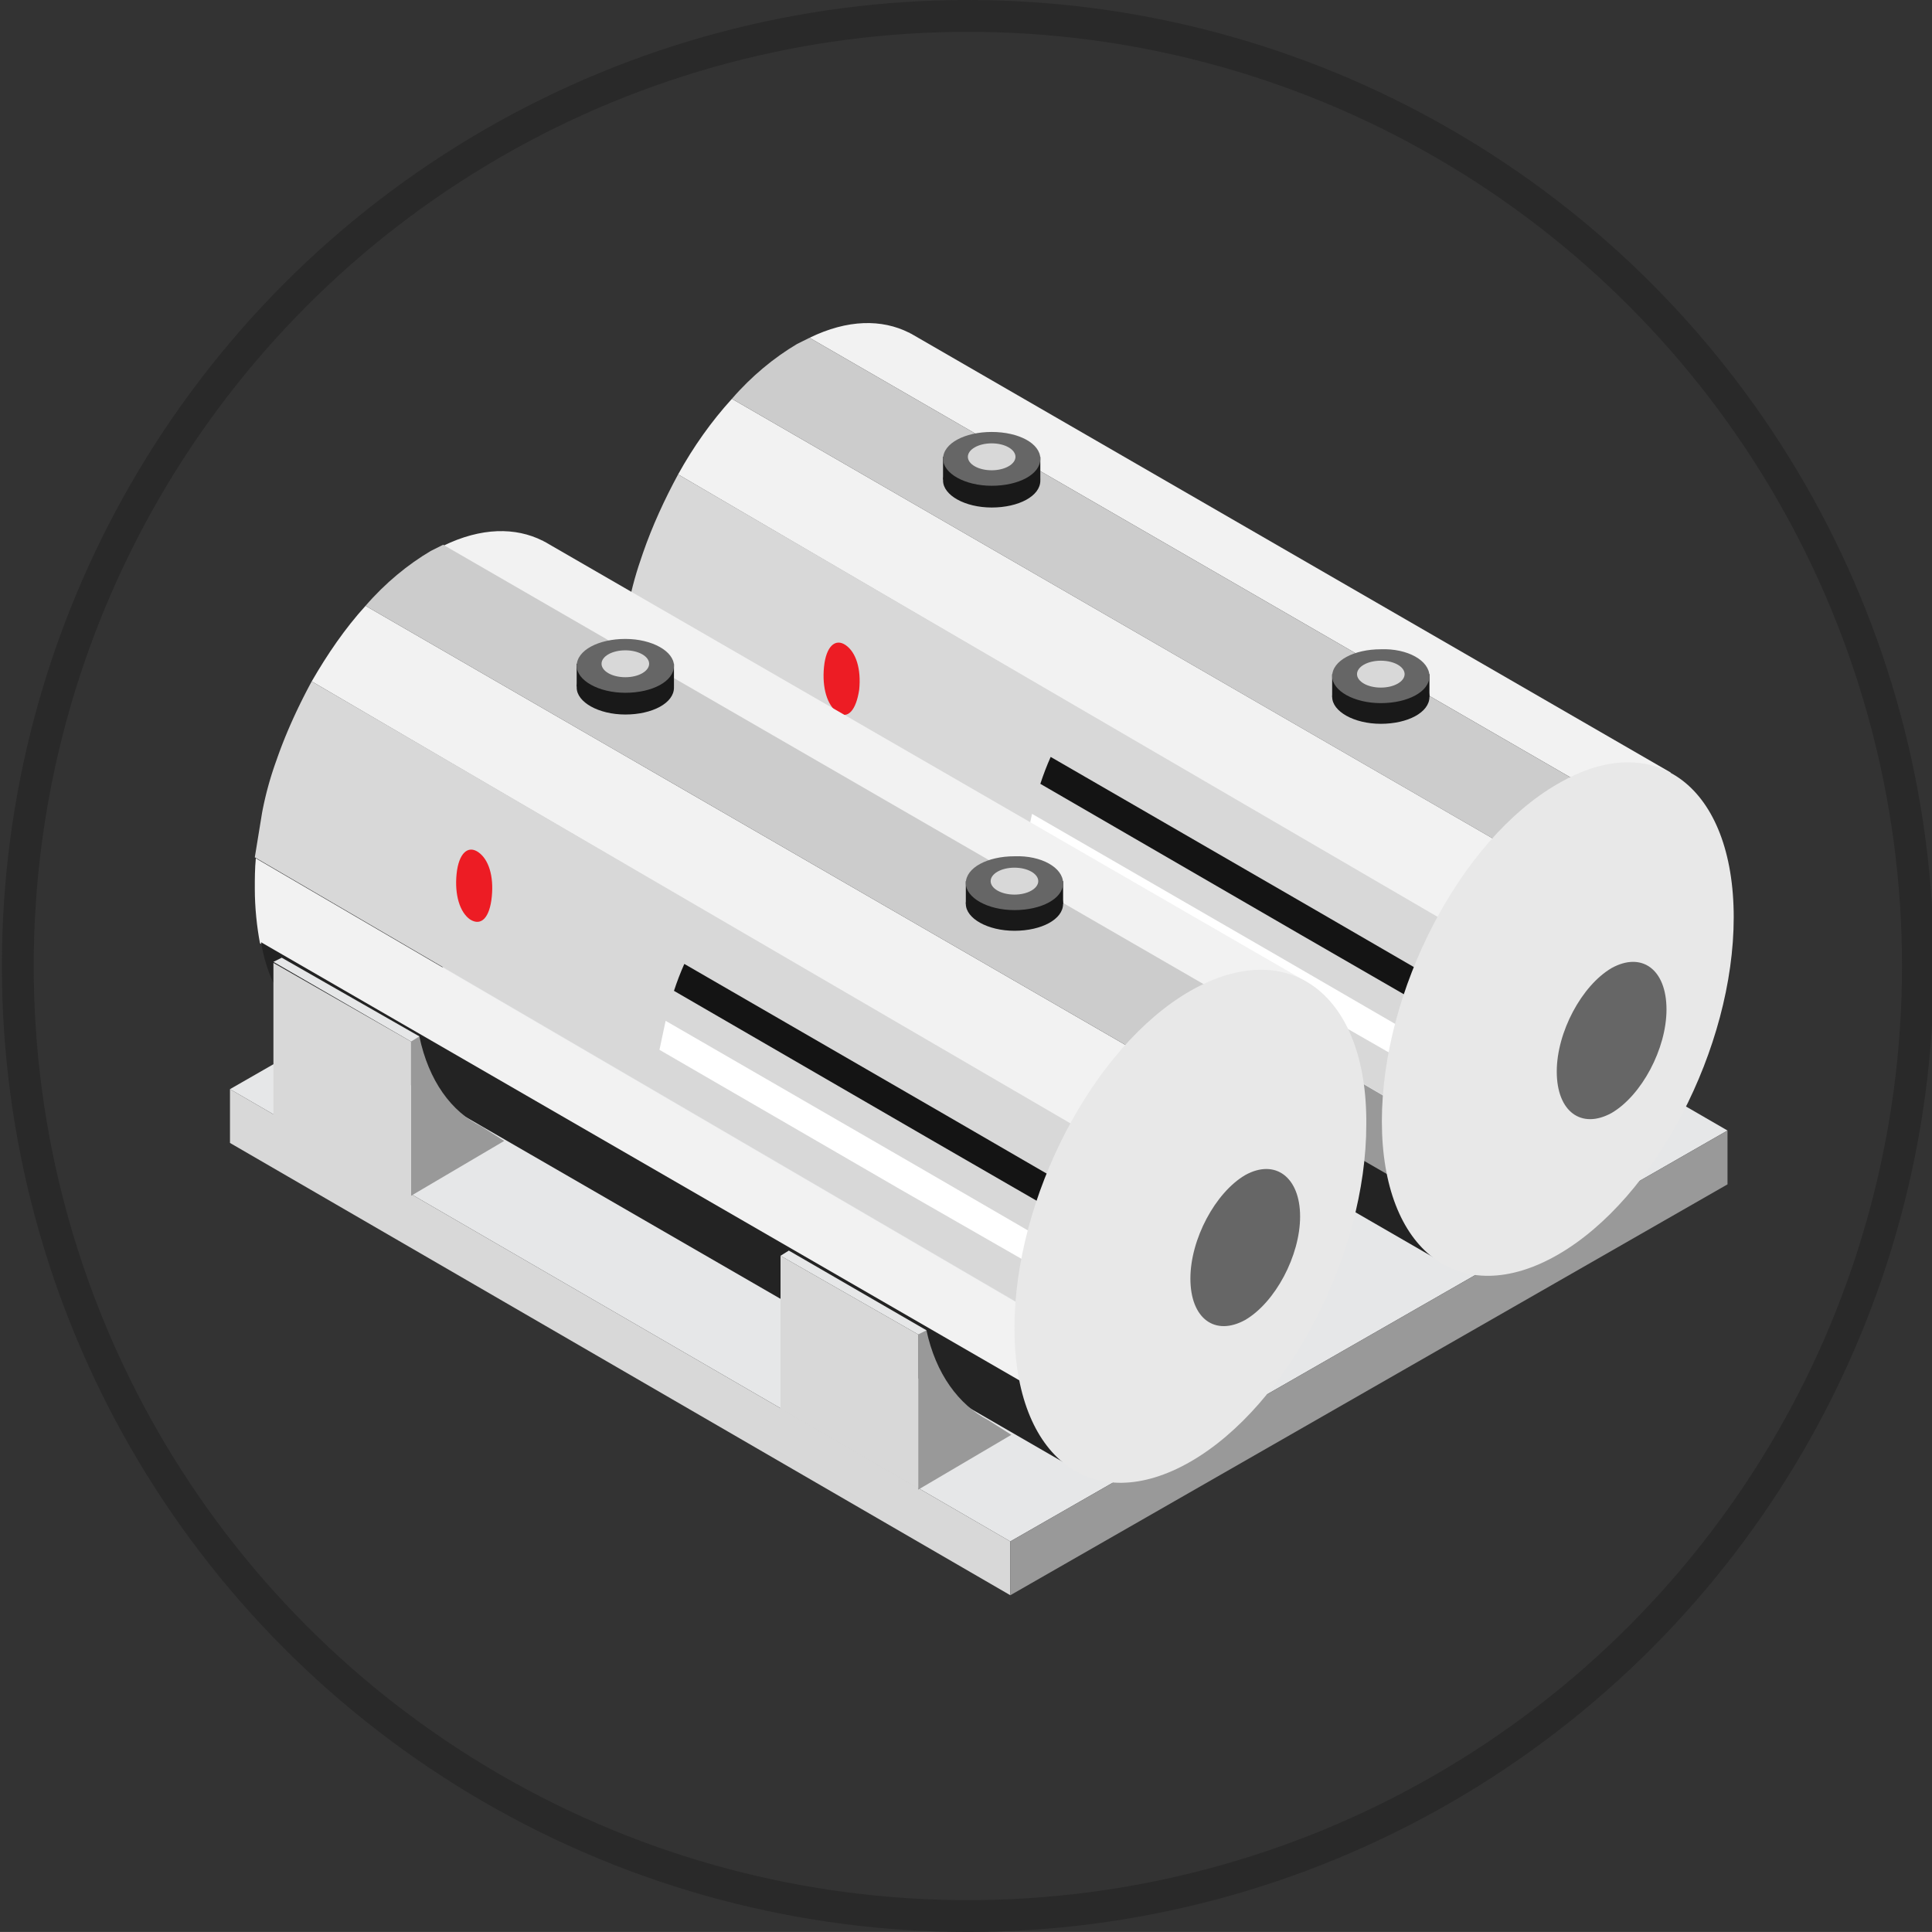 <svg xmlns="http://www.w3.org/2000/svg" width="60.703" height="60.702" xmlns:v="https://vecta.io/nano"><rect width="100%" height="100%" fill="#333333" stroke="none"/><circle fill="none" stroke="#292929" cx="30.41" cy="30.351" r="29.851"/><path fill="#e6e7e8" d="M31.744 48.431l22.534-12.91-24.55-14.209L7.226 34.221z"/><path fill="#d8d8d8" d="M31.744 50.122v-1.691L7.226 34.221v1.69z"/><path d="M54.278 37.212v-1.691l-22.534 12.91v1.691zm-7.381-.78L19.55 20.466c-.032.325-.032.65-.032.943 0 .617.064 1.203.162 1.723l26.34 15.219.877-1.919z" fill="#999"/><path fill="#232323" d="M21.403 25.863h0l.13.065h0l23.868 13.787.65-1.397L19.712 23.1c.261 1.333.846 2.276 1.691 2.763z"/><path d="M52.49 24.271L28.622 10.482c-.032 0-.032-.032-.065-.032h0 0c-.845-.423-1.918-.423-3.121.163l26.339 15.218.715-1.56zm-31.184-9.366l27.965 16.356 1.301-2.797-27.576-15.933c-.65.716-1.203 1.496-1.69 2.374z" fill="#f2f2f2"/><path fill="#ccc" d="M25.436 10.613l-.391.194c-.715.423-1.431 1.009-2.049 1.724l27.575 15.934 1.203-2.634-26.338-15.218z"/><path fill="#d8d8d8" d="M21.306 14.905c-.423.78-.813 1.626-1.105 2.472-.195.553-.358 1.105-.455 1.658l-.228 1.398 27.347 15.966.65-1.398.716-1.528 1.04-2.276-27.965-16.292z"/><path fill="#141414" d="M45.206 30.839l-3.869-2.244-8.325-4.813c-.13.293-.228.553-.325.846l8.194 4.748 4 2.309.325-.846z"/><path fill="#fff" d="M44.621 32.627l-4.26-2.471-7.935-4.585-.195.91 7.577 4.39 4.649 2.667c.033-.293.099-.618.164-.911z"/><path fill="#ed1c24" d="M26.996 21.669c.065-.65-.098-1.171-.423-1.398s-.618.032-.683.683.098 1.203.423 1.431.585-.066.683-.716z"/><path fill="#e8e8e8" d="M48.945 24.628c-3.057 1.756-5.527 6.504-5.527 10.601s2.471 5.951 5.527 4.195 5.528-6.504 5.528-10.602-2.471-5.982-5.528-4.194z"/><path fill="#666" d="M50.637 30.416c-.943.553-1.724 2.017-1.724 3.252 0 1.269.78 1.821 1.724 1.301.943-.553 1.724-2.017 1.724-3.252-.001-1.269-.782-1.821-1.724-1.301z"/><g fill="#191919"><path d="M44.913 21.896c0 .487-.683.846-1.528.846s-1.528-.391-1.528-.846c0-.487.684-.846 1.528-.846s1.528.391 1.528.846z"/><path d="M41.856 21.181h3.057v.716h-3.057z"/></g><path fill="#666" d="M44.913 21.246c0 .488-.683.846-1.528.846s-1.528-.391-1.528-.846c0-.487.684-.846 1.528-.846.845-.032 1.528.359 1.528.846z"/><path fill="#d8d8d8" d="M44.133 21.181c0 .229-.325.423-.748.423s-.748-.194-.748-.423.325-.422.748-.422.748.194.748.422z"/><g fill="#191919"><path d="M32.687 15.101c0 .487-.683.845-1.528.845s-1.528-.39-1.528-.845c0-.488.683-.846 1.528-.846.845-.032 1.528.357 1.528.846z"/><path d="M29.63 14.353h3.057v.715H29.63z"/></g><path fill="#666" d="M32.687 14.417c0 .488-.683.846-1.528.846s-1.528-.39-1.528-.846c0-.487.683-.845 1.528-.845s1.528.358 1.528.845z"/><path fill="#d8d8d8" d="M31.906 14.353c0 .228-.325.423-.748.423s-.748-.195-.748-.423.325-.423.748-.423.748.195.748.423z"/><path fill="#f2f2f2" d="M35.386 42.936L8.038 26.969c-.032.325-.032.65-.032.943 0 .618.065 1.203.162 1.724l26.34 15.218.878-1.918z"/><path fill="#232323" d="M9.892 32.367h0l.13.065h0L33.89 46.22l.65-1.398L8.201 29.604c.228 1.333.846 2.275 1.691 2.763z"/><path d="M40.979 30.807L17.11 17.019c-.032 0-.032-.032-.064-.032h0 0c-.846-.423-1.919-.423-3.122.162l26.34 15.219.715-1.561zM9.794 21.409L37.76 37.765l1.301-2.796-27.576-15.934c-.65.715-1.203 1.528-1.691 2.374z" fill="#f2f2f2"/><path fill="#ccc" d="M13.924 17.116l-.39.195c-.716.423-1.431 1.008-2.049 1.724L39.06 34.969l1.203-2.634-26.339-15.219z"/><path fill="#d8d8d8" d="M9.794 21.409c-.423.78-.813 1.625-1.105 2.471a10.55 10.55 0 0 0-.455 1.658l-.228 1.398 27.348 15.967.65-1.398.715-1.528L37.76 37.7 9.794 21.409z"/><path fill="#141414" d="M33.695 37.343l-3.87-2.244-8.324-4.813c-.13.293-.228.553-.325.846l8.194 4.747 3.999 2.309.326-.845z"/><path fill="#fff" d="M33.109 39.131l-4.26-2.472-7.935-4.585-.194.911 7.576 4.39 4.65 2.666c.001-.292.099-.585.163-.91z"/><path fill="#ed1c24" d="M15.452 28.173c.065-.65-.098-1.171-.423-1.398s-.617.032-.683.683.098 1.203.423 1.431c.358.226.619-.067.683-.716z"/><path fill="#e8e8e8" d="M37.402 31.132c-3.058 1.756-5.528 6.503-5.528 10.601s2.471 5.95 5.528 4.194 5.527-6.503 5.527-10.601c.033-4.097-2.438-5.95-5.527-4.194z"/><path fill="#666" d="M39.125 36.92c-.942.553-1.723 2.016-1.723 3.252 0 1.268.78 1.82 1.723 1.3.943-.553 1.724-2.016 1.724-3.251s-.781-1.822-1.724-1.301z"/><g fill="#191919"><path d="M33.402 28.4c0 .487-.683.845-1.528.845s-1.528-.39-1.528-.845c0-.488.683-.846 1.528-.846s1.528.39 1.528.846z"/><path d="M30.346 27.685h3.057v.716h-3.057z"/></g><path fill="#666" d="M33.402 27.75c0 .487-.683.845-1.528.845s-1.528-.39-1.528-.845c0-.488.683-.846 1.528-.846.846-.032 1.528.358 1.528.846z"/><path fill="#d8d8d8" d="M32.622 27.685c0 .228-.325.423-.748.423s-.748-.195-.748-.423.325-.423.748-.423.748.195.748.423z"/><g fill="#191919"><path d="M21.176 21.604c0 .488-.684.846-1.528.846s-1.528-.391-1.528-.846c0-.487.683-.845 1.528-.845.844-.033 1.528.357 1.528.845z"/><path d="M18.119 20.855h3.057v.716h-3.057z"/></g><path fill="#666" d="M21.176 20.921c0 .488-.684.846-1.528.846s-1.528-.391-1.528-.846c0-.487.683-.846 1.528-.846s1.528.391 1.528.846z"/><path fill="#d8d8d8" d="M20.396 20.855c0 .229-.325.423-.748.423s-.748-.194-.748-.423.325-.422.748-.422.748.195.748.422z"/><path fill="#999" d="M29.109 41.797c-.13-.064-.228.065-.26.131v4.877l2.927-1.723-.716-.456c-.942-.487-1.658-1.463-1.951-2.829z"/><path fill="#d8d8d8" d="M24.524 44.269l4.326 2.503v-4.844l-4.326-2.472z"/><path fill="#e6e7e8" d="M28.85 41.928l-4.326-2.472.261-.163 4.324 2.504z"/><path fill="#999" d="M13.176 32.563c-.13-.065-.228.064-.26.13v4.878l2.927-1.724-.716-.455c-.942-.455-1.658-1.431-1.951-2.829z"/><path fill="#d8d8d8" d="M8.591 35.066l4.325 2.504v-4.845l-4.325-2.471z"/><path fill="#e6e7e8" d="M12.916 32.725l-4.325-2.504.261-.13 4.324 2.472z"/></svg>